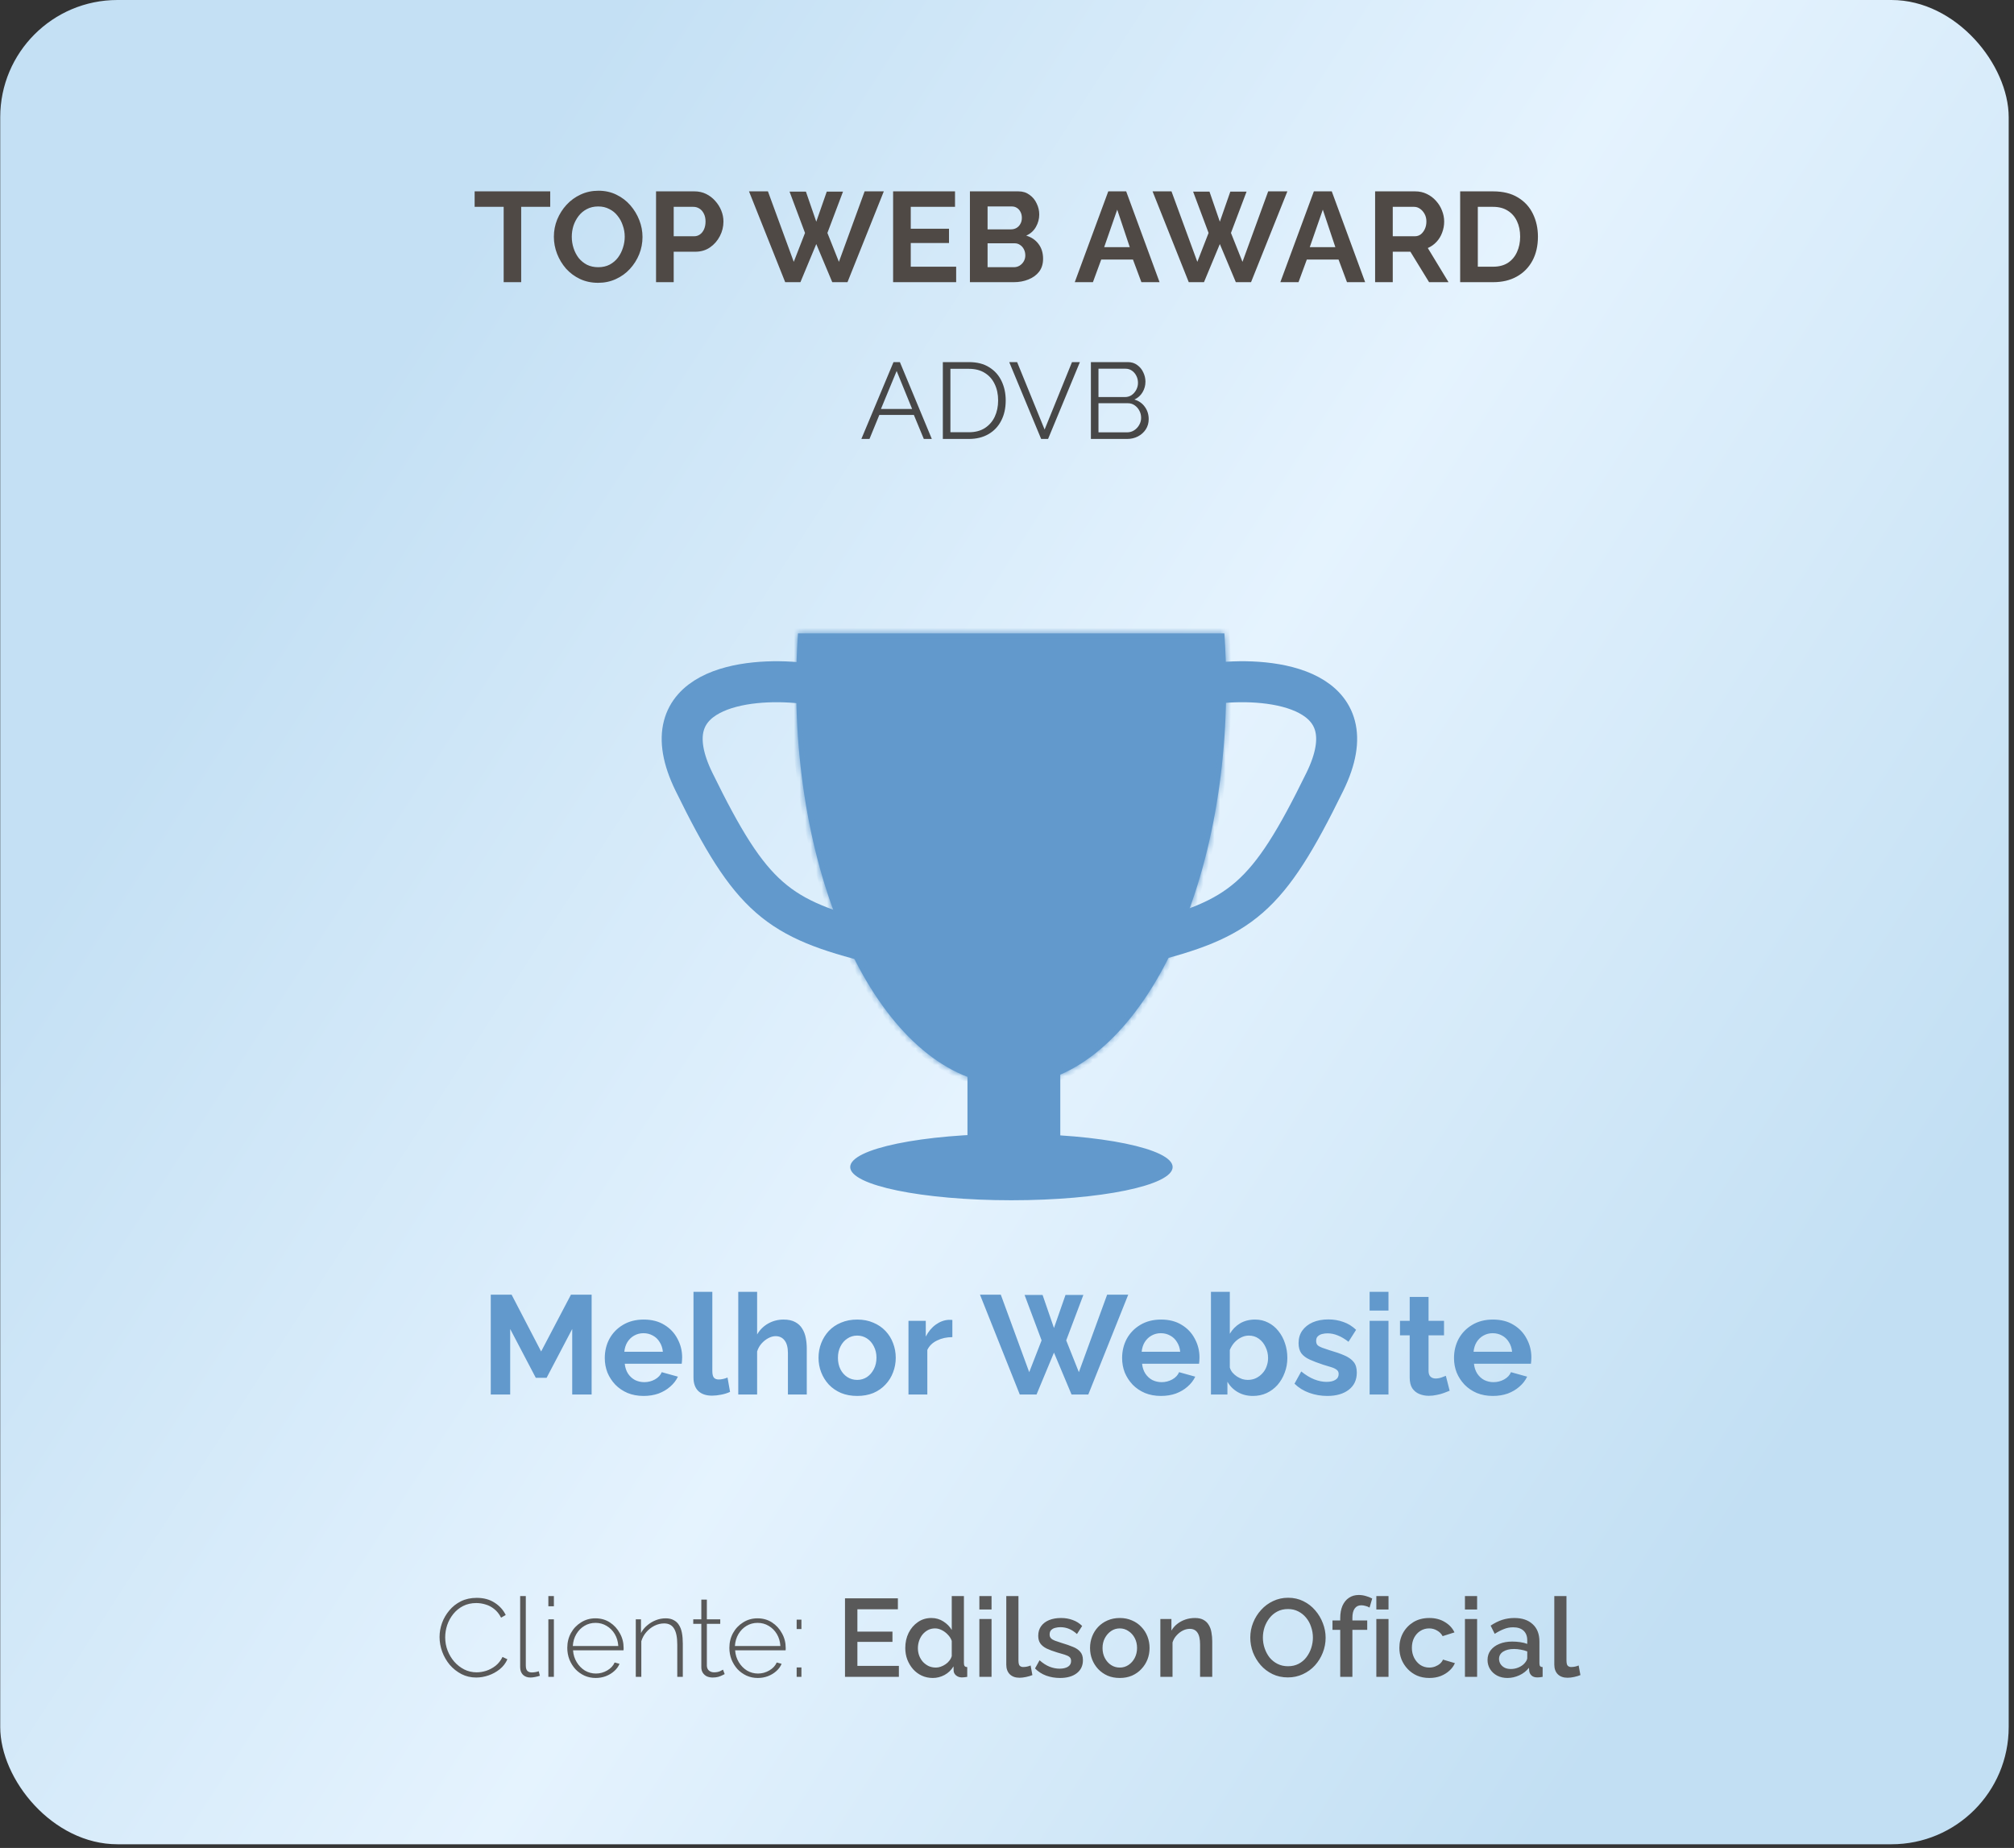 <svg width="364" height="334" viewBox="0 0 364 334" fill="none" xmlns="http://www.w3.org/2000/svg">
<rect x="0" y="0" width="364" height="334" fill="#333333" stroke="none"/>
<rect x="0.041" width="363" height="333.332" rx="21.186" fill="url(#paint0_linear_362_7911)"/>
<mask id="path-2-inside-1_362_7911" fill="white">
<path d="M221.286 114.483C221.502 117.566 221.615 120.71 221.615 123.902C221.615 163.788 204.217 196.122 182.755 196.122C161.293 196.121 143.896 163.787 143.896 123.902C143.896 120.71 144.009 117.566 144.225 114.483H221.286Z"/>
</mask>
<path d="M221.286 114.483C221.502 117.566 221.615 120.71 221.615 123.902C221.615 163.788 204.217 196.122 182.755 196.122C161.293 196.121 143.896 163.787 143.896 123.902C143.896 120.71 144.009 117.566 144.225 114.483H221.286Z" fill="#6299CC"/>
<path d="M221.286 114.483L222.21 114.418L222.15 113.557H221.286V114.483ZM221.615 123.902H222.541V123.902L221.615 123.902ZM182.755 196.122L182.755 197.048H182.755V196.122ZM143.896 123.902L142.97 123.902V123.902H143.896ZM144.225 114.483V113.557H143.361L143.301 114.418L144.225 114.483ZM221.286 114.483L220.362 114.548C220.577 117.609 220.689 120.732 220.689 123.902L221.615 123.902L222.541 123.902C222.541 120.688 222.427 117.523 222.21 114.418L221.286 114.483ZM221.615 123.902H220.689C220.689 143.722 216.364 161.621 209.418 174.53C202.451 187.478 192.982 195.196 182.755 195.196V196.122V197.048C193.99 197.048 203.951 188.599 211.049 175.408C218.167 162.179 222.541 143.967 222.541 123.902H221.615ZM182.755 196.122L182.755 195.196C172.528 195.196 163.059 187.478 156.093 174.53C149.146 161.62 144.822 143.722 144.822 123.902H143.896H142.97C142.97 143.967 147.344 162.179 154.462 175.408C161.559 188.598 171.52 197.048 182.755 197.048L182.755 196.122ZM143.896 123.902L144.822 123.902C144.822 120.732 144.934 117.609 145.148 114.548L144.225 114.483L143.301 114.418C143.083 117.523 142.97 120.688 142.97 123.902L143.896 123.902ZM144.225 114.483V115.409H221.286V114.483V113.557H144.225V114.483Z" fill="#6299CC" mask="url(#path-2-inside-1_362_7911)"/>
<path d="M220.017 123.458C229.941 122.363 247.721 124.398 239.446 141.298C229.103 162.423 224.373 166.09 206.556 170.507" stroke="#6299CC" stroke-width="7.408"/>
<path d="M144.856 123.458C134.932 122.363 117.152 124.398 125.427 141.298C135.77 162.423 140.5 166.09 158.317 170.507" stroke="#6299CC" stroke-width="7.408"/>
<rect x="175.317" y="184.581" width="15.851" height="20.684" fill="#6299CC" stroke="#6299CC" stroke-width="0.926"/>
<path d="M182.8 205.391C190.824 205.391 198.077 206.061 203.311 207.14C205.931 207.68 208.021 208.316 209.445 209.01C210.158 209.357 210.68 209.707 211.018 210.047C211.354 210.385 211.475 210.68 211.475 210.931C211.475 211.182 211.354 211.476 211.018 211.814C210.68 212.154 210.158 212.503 209.445 212.851C208.021 213.544 205.931 214.182 203.311 214.722C198.077 215.8 190.824 216.471 182.8 216.471C174.775 216.471 167.523 215.8 162.289 214.722C159.668 214.182 157.577 213.544 156.153 212.851C155.441 212.504 154.919 212.154 154.582 211.814C154.246 211.476 154.124 211.182 154.124 210.931C154.124 210.68 154.246 210.385 154.582 210.047C154.919 209.707 155.441 209.357 156.153 209.01C157.577 208.316 159.668 207.68 162.289 207.14C167.523 206.061 174.775 205.391 182.8 205.391Z" fill="#6299CC" stroke="#6299CC" stroke-width="0.926"/>
<path d="M99.444 37.385L94.197 37.385L94.197 51L91.03 51L91.03 37.385L85.783 37.385L85.783 34.588L99.444 34.588L99.444 37.385ZM108.102 51.116C106.9 51.116 105.806 50.884 104.82 50.422C103.849 49.96 103.009 49.336 102.3 48.55C101.606 47.748 101.067 46.855 100.682 45.868C100.297 44.867 100.104 43.842 100.104 42.794C100.104 41.7 100.304 40.659 100.705 39.673C101.121 38.672 101.684 37.785 102.392 37.015C103.117 36.229 103.964 35.612 104.935 35.166C105.921 34.703 107 34.472 108.171 34.472C109.358 34.472 110.437 34.711 111.408 35.189C112.394 35.666 113.234 36.306 113.927 37.107C114.621 37.909 115.16 38.803 115.545 39.789C115.931 40.775 116.123 41.792 116.123 42.84C116.123 43.919 115.923 44.959 115.522 45.961C115.122 46.947 114.559 47.833 113.835 48.619C113.126 49.39 112.278 49.998 111.292 50.445C110.321 50.892 109.258 51.116 108.102 51.116ZM103.34 42.794C103.34 43.503 103.448 44.188 103.664 44.851C103.88 45.514 104.188 46.107 104.588 46.631C105.005 47.14 105.505 47.548 106.091 47.856C106.692 48.149 107.37 48.295 108.125 48.295C108.896 48.295 109.582 48.141 110.183 47.833C110.784 47.51 111.284 47.086 111.685 46.562C112.086 46.022 112.386 45.429 112.587 44.782C112.802 44.119 112.91 43.456 112.91 42.794C112.91 42.085 112.795 41.407 112.563 40.76C112.348 40.097 112.032 39.511 111.616 39.003C111.215 38.479 110.714 38.07 110.113 37.778C109.528 37.469 108.865 37.315 108.125 37.315C107.339 37.315 106.646 37.477 106.045 37.801C105.459 38.109 104.966 38.525 104.565 39.049C104.165 39.573 103.856 40.159 103.641 40.806C103.44 41.453 103.34 42.116 103.34 42.794ZM118.57 51L118.57 34.588L125.528 34.588C126.283 34.588 126.977 34.742 127.609 35.05C128.241 35.358 128.788 35.774 129.25 36.298C129.728 36.822 130.098 37.408 130.36 38.055C130.622 38.702 130.753 39.365 130.753 40.043C130.753 40.968 130.537 41.846 130.105 42.678C129.674 43.51 129.08 44.188 128.325 44.712C127.57 45.236 126.676 45.498 125.644 45.498L121.76 45.498L121.76 51L118.57 51ZM121.76 42.701L125.459 42.701C125.844 42.701 126.191 42.593 126.499 42.378C126.807 42.162 127.054 41.854 127.239 41.453C127.424 41.037 127.516 40.567 127.516 40.043C127.516 39.473 127.408 38.987 127.193 38.587C126.992 38.186 126.723 37.886 126.384 37.685C126.06 37.485 125.706 37.385 125.32 37.385L121.76 37.385L121.76 42.701ZM142.698 34.634L145.657 34.634L147.53 40.066L149.425 34.634L152.361 34.634L149.541 42.1L151.621 47.325L156.268 34.588L159.735 34.588L153.17 51L150.419 51L147.53 44.111L144.663 51L141.912 51L135.371 34.588L138.792 34.588L143.461 47.325L145.495 42.1L142.698 34.634ZM172.812 48.203L172.812 51L161.416 51L161.416 34.588L172.604 34.588L172.604 37.385L164.606 37.385L164.606 41.337L171.518 41.337L171.518 43.926L164.606 43.926L164.606 48.203L172.812 48.203ZM188.522 46.77C188.522 47.694 188.283 48.473 187.805 49.105C187.327 49.721 186.68 50.191 185.863 50.515C185.062 50.838 184.184 51 183.228 51L175.299 51L175.299 34.588L184.083 34.588C184.854 34.588 185.517 34.796 186.071 35.212C186.642 35.612 187.073 36.136 187.366 36.784C187.674 37.416 187.828 38.078 187.828 38.772C187.828 39.558 187.628 40.305 187.227 41.014C186.827 41.723 186.241 42.247 185.47 42.586C186.41 42.863 187.15 43.364 187.69 44.088C188.244 44.813 188.522 45.706 188.522 46.77ZM185.309 46.169C185.309 45.753 185.224 45.383 185.054 45.059C184.885 44.72 184.654 44.458 184.361 44.273C184.083 44.073 183.76 43.973 183.39 43.973L178.489 43.973L178.489 48.295L183.228 48.295C183.613 48.295 183.96 48.203 184.268 48.018C184.592 47.818 184.846 47.556 185.031 47.232C185.216 46.908 185.309 46.554 185.309 46.169ZM178.489 37.315L178.489 41.453L182.743 41.453C183.097 41.453 183.421 41.368 183.714 41.199C184.006 41.029 184.238 40.79 184.407 40.482C184.592 40.174 184.685 39.804 184.685 39.373C184.685 38.957 184.6 38.594 184.43 38.286C184.276 37.978 184.06 37.739 183.783 37.57C183.521 37.4 183.22 37.315 182.881 37.315L178.489 37.315ZM200.303 34.588L203.54 34.588L209.573 51L206.29 51L204.765 46.908L199.032 46.908L197.529 51L194.247 51L200.303 34.588ZM204.187 44.666L201.921 37.893L199.564 44.666L204.187 44.666ZM215.636 34.634L218.595 34.634L220.467 40.066L222.363 34.634L225.298 34.634L222.478 42.1L224.559 47.325L229.205 34.588L232.672 34.588L226.107 51L223.357 51L220.467 44.111L217.601 51L214.85 51L208.308 34.588L211.729 34.588L216.399 47.325L218.433 42.1L215.636 34.634ZM237.461 34.588L240.697 34.588L246.73 51L243.448 51L241.922 46.908L236.189 46.908L234.687 51L231.404 51L237.461 34.588ZM241.344 44.666L239.079 37.893L236.721 44.666L241.344 44.666ZM248.53 51L248.53 34.588L255.789 34.588C256.544 34.588 257.237 34.742 257.869 35.05C258.516 35.358 259.071 35.774 259.533 36.298C260.011 36.822 260.373 37.408 260.62 38.055C260.882 38.702 261.013 39.365 261.013 40.043C261.013 40.736 260.89 41.407 260.643 42.054C260.412 42.686 260.073 43.241 259.626 43.718C259.179 44.196 258.655 44.566 258.054 44.828L261.799 51L258.285 51L254.91 45.498L251.72 45.498L251.72 51L248.53 51ZM251.72 42.701L255.719 42.701C256.12 42.701 256.474 42.586 256.783 42.355C257.091 42.108 257.337 41.784 257.522 41.384C257.707 40.983 257.8 40.536 257.8 40.043C257.8 39.519 257.692 39.064 257.476 38.679C257.26 38.279 256.983 37.963 256.644 37.731C256.32 37.5 255.966 37.385 255.581 37.385L251.72 37.385L251.72 42.701ZM263.903 51L263.903 34.588L269.867 34.588C271.655 34.588 273.15 34.958 274.352 35.697C275.554 36.422 276.455 37.408 277.056 38.656C277.657 39.889 277.958 41.261 277.958 42.771C277.958 44.435 277.626 45.884 276.964 47.117C276.301 48.349 275.361 49.305 274.144 49.983C272.942 50.661 271.516 51 269.867 51L263.903 51ZM274.745 42.771C274.745 41.707 274.552 40.775 274.167 39.974C273.781 39.157 273.227 38.525 272.502 38.078C271.778 37.616 270.9 37.385 269.867 37.385L267.093 37.385L267.093 48.203L269.867 48.203C270.915 48.203 271.801 47.972 272.526 47.51C273.25 47.032 273.797 46.385 274.167 45.568C274.552 44.736 274.745 43.803 274.745 42.771Z" fill="#4F4945"/>
<path d="M161.488 65.447L162.642 65.447L168.412 79.335L166.965 79.335L165.166 74.992L158.926 74.992L157.146 79.335L155.679 79.335L161.488 65.447ZM164.853 73.916L162.056 67.051L159.219 73.916L164.853 73.916ZM170.403 79.335L170.403 65.447L175.117 65.447C176.591 65.447 177.816 65.76 178.794 66.386C179.785 66.999 180.529 67.833 181.024 68.89C181.52 69.933 181.767 71.093 181.767 72.371C181.767 73.779 181.494 75.005 180.946 76.048C180.411 77.092 179.642 77.9 178.638 78.474C177.647 79.048 176.473 79.335 175.117 79.335L170.403 79.335ZM180.398 72.371C180.398 71.263 180.19 70.278 179.772 69.418C179.368 68.557 178.775 67.885 177.992 67.403C177.21 66.907 176.252 66.66 175.117 66.66L171.772 66.66L171.772 78.122L175.117 78.122C176.265 78.122 177.23 77.868 178.012 77.359C178.794 76.85 179.388 76.166 179.792 75.305C180.196 74.431 180.398 73.454 180.398 72.371ZM183.83 65.447L188.798 77.633L193.747 65.447L195.175 65.447L189.424 79.335L188.172 79.335L182.402 65.447L183.83 65.447ZM207.609 75.755C207.609 76.446 207.433 77.066 207.081 77.613C206.729 78.148 206.253 78.572 205.653 78.885C205.066 79.184 204.421 79.335 203.717 79.335L197.164 79.335L197.164 65.447L203.854 65.447C204.506 65.447 205.066 65.623 205.536 65.975C206.018 66.314 206.383 66.758 206.631 67.305C206.892 67.84 207.022 68.401 207.022 68.987C207.022 69.678 206.846 70.317 206.494 70.904C206.142 71.491 205.653 71.928 205.027 72.215C205.823 72.45 206.448 72.886 206.905 73.525C207.374 74.164 207.609 74.907 207.609 75.755ZM206.24 75.52C206.24 75.051 206.136 74.621 205.927 74.229C205.718 73.825 205.431 73.499 205.066 73.251C204.714 73.004 204.31 72.88 203.854 72.88L198.533 72.88L198.533 78.141L203.717 78.141C204.186 78.141 204.61 78.017 204.988 77.77C205.366 77.522 205.666 77.203 205.888 76.811C206.122 76.407 206.24 75.977 206.24 75.52ZM198.533 66.64L198.533 71.765L203.306 71.765C203.762 71.765 204.167 71.647 204.519 71.413C204.871 71.165 205.151 70.846 205.36 70.454C205.568 70.063 205.673 69.646 205.673 69.203C205.673 68.733 205.575 68.309 205.379 67.931C205.184 67.54 204.916 67.227 204.577 66.992C204.238 66.758 203.854 66.64 203.423 66.64L198.533 66.64Z" fill="#474747"/>
<path d="M103.419 252.047L103.419 240.199L98.792 249.021L96.835 249.021L92.208 240.199L92.208 252.047L88.699 252.047L88.699 233.996L92.462 233.996L97.801 244.267L103.191 233.996L106.928 233.996L106.928 252.047L103.419 252.047ZM116.321 252.301C115.253 252.301 114.287 252.123 113.422 251.767C112.558 251.394 111.821 250.894 111.21 250.267C110.6 249.623 110.126 248.894 109.787 248.081C109.465 247.25 109.304 246.377 109.304 245.462C109.304 244.191 109.583 243.03 110.143 241.979C110.719 240.928 111.532 240.089 112.583 239.462C113.651 238.818 114.905 238.496 116.346 238.496C117.804 238.496 119.049 238.818 120.083 239.462C121.117 240.089 121.905 240.928 122.448 241.979C123.007 243.013 123.287 244.132 123.287 245.335C123.287 245.538 123.278 245.75 123.261 245.971C123.244 246.174 123.227 246.344 123.21 246.479L112.914 246.479C112.982 247.157 113.176 247.75 113.498 248.259C113.837 248.767 114.261 249.157 114.77 249.428C115.295 249.682 115.854 249.81 116.448 249.81C117.126 249.81 117.761 249.649 118.354 249.327C118.965 248.988 119.38 248.547 119.6 248.005L122.524 248.818C122.202 249.496 121.736 250.098 121.126 250.623C120.532 251.149 119.829 251.564 119.015 251.869C118.202 252.157 117.304 252.301 116.321 252.301ZM112.837 244.318L119.804 244.318C119.736 243.64 119.541 243.055 119.219 242.564C118.914 242.055 118.507 241.666 117.998 241.394C117.49 241.106 116.922 240.962 116.295 240.962C115.685 240.962 115.126 241.106 114.617 241.394C114.126 241.666 113.719 242.055 113.397 242.564C113.092 243.055 112.905 243.64 112.837 244.318ZM125.337 233.488L128.743 233.488L128.743 247.776C128.743 248.386 128.845 248.801 129.048 249.021C129.252 249.225 129.531 249.327 129.887 249.327C130.159 249.327 130.438 249.293 130.726 249.225C131.015 249.157 131.269 249.072 131.489 248.971L131.947 251.564C131.489 251.784 130.955 251.954 130.345 252.072C129.735 252.191 129.184 252.25 128.692 252.25C127.625 252.25 126.794 251.971 126.201 251.411C125.625 250.835 125.337 250.021 125.337 248.971L125.337 233.488ZM145.812 252.047L142.406 252.047L142.406 244.572C142.406 243.538 142.202 242.767 141.795 242.259C141.406 241.75 140.863 241.496 140.168 241.496C139.762 241.496 139.329 241.615 138.872 241.852C138.414 242.089 137.999 242.42 137.626 242.844C137.27 243.25 137.007 243.725 136.838 244.267L136.838 252.047L133.431 252.047L133.431 233.488L136.838 233.488L136.838 241.191C137.329 240.344 137.999 239.683 138.846 239.208C139.694 238.733 140.617 238.496 141.617 238.496C142.482 238.496 143.185 238.649 143.728 238.954C144.27 239.242 144.694 239.64 144.999 240.149C145.304 240.64 145.516 241.199 145.634 241.827C145.753 242.437 145.812 243.072 145.812 243.733L145.812 252.047ZM154.927 252.301C153.842 252.301 152.868 252.123 152.003 251.767C151.139 251.394 150.402 250.886 149.792 250.242C149.198 249.598 148.741 248.86 148.419 248.03C148.097 247.199 147.936 246.327 147.936 245.411C147.936 244.479 148.097 243.598 148.419 242.767C148.741 241.937 149.198 241.199 149.792 240.555C150.402 239.911 151.139 239.411 152.003 239.055C152.868 238.683 153.842 238.496 154.927 238.496C156.012 238.496 156.978 238.683 157.825 239.055C158.69 239.411 159.427 239.911 160.037 240.555C160.647 241.199 161.105 241.937 161.41 242.767C161.732 243.598 161.893 244.479 161.893 245.411C161.893 246.327 161.732 247.199 161.41 248.03C161.105 248.86 160.647 249.598 160.037 250.242C159.444 250.886 158.715 251.394 157.851 251.767C156.986 252.123 156.012 252.301 154.927 252.301ZM151.444 245.411C151.444 246.191 151.597 246.886 151.902 247.496C152.207 248.089 152.622 248.555 153.147 248.894C153.673 249.233 154.266 249.403 154.927 249.403C155.571 249.403 156.156 249.233 156.681 248.894C157.207 248.538 157.622 248.064 157.927 247.471C158.249 246.86 158.41 246.166 158.41 245.386C158.41 244.623 158.249 243.937 157.927 243.327C157.622 242.716 157.207 242.242 156.681 241.903C156.156 241.564 155.571 241.394 154.927 241.394C154.266 241.394 153.673 241.572 153.147 241.928C152.622 242.267 152.207 242.742 151.902 243.352C151.597 243.945 151.444 244.632 151.444 245.411ZM172.125 241.674C171.091 241.674 170.167 241.877 169.354 242.284C168.54 242.674 167.955 243.242 167.599 243.988L167.599 252.047L164.193 252.047L164.193 238.725L167.32 238.725L167.32 241.572C167.794 240.657 168.396 239.937 169.125 239.411C169.854 238.886 170.625 238.598 171.438 238.547C171.625 238.547 171.769 238.547 171.871 238.547C171.972 238.547 172.057 238.555 172.125 238.572L172.125 241.674ZM185.176 234.047L188.43 234.047L190.489 240.021L192.574 234.047L195.803 234.047L192.701 242.259L194.989 248.005L200.099 233.996L203.913 233.996L196.693 252.047L193.667 252.047L190.489 244.471L187.337 252.047L184.311 252.047L177.116 233.996L180.879 233.996L186.015 248.005L188.252 242.259L185.176 234.047ZM209.822 252.301C208.754 252.301 207.788 252.123 206.924 251.767C206.059 251.394 205.322 250.894 204.712 250.267C204.102 249.623 203.627 248.894 203.288 248.081C202.966 247.25 202.805 246.377 202.805 245.462C202.805 244.191 203.085 243.03 203.644 241.979C204.22 240.928 205.034 240.089 206.085 239.462C207.152 238.818 208.407 238.496 209.847 238.496C211.305 238.496 212.551 238.818 213.585 239.462C214.618 240.089 215.407 240.928 215.949 241.979C216.508 243.013 216.788 244.132 216.788 245.335C216.788 245.538 216.779 245.75 216.763 245.971C216.746 246.174 216.729 246.344 216.712 246.479L206.415 246.479C206.483 247.157 206.678 247.75 207 248.259C207.339 248.767 207.763 249.157 208.271 249.428C208.796 249.682 209.356 249.81 209.949 249.81C210.627 249.81 211.263 249.649 211.856 249.327C212.466 248.988 212.881 248.547 213.102 248.005L216.025 248.818C215.703 249.496 215.237 250.098 214.627 250.623C214.034 251.149 213.33 251.564 212.517 251.869C211.703 252.157 210.805 252.301 209.822 252.301ZM206.339 244.318L213.305 244.318C213.237 243.64 213.042 243.055 212.72 242.564C212.415 242.055 212.008 241.666 211.5 241.394C210.991 241.106 210.424 240.962 209.796 240.962C209.186 240.962 208.627 241.106 208.119 241.394C207.627 241.666 207.22 242.055 206.898 242.564C206.593 243.055 206.407 243.64 206.339 244.318ZM226.44 252.301C225.423 252.301 224.516 252.072 223.719 251.615C222.923 251.157 222.296 250.53 221.838 249.733L221.838 252.047L218.863 252.047L218.863 233.488L222.27 233.488L222.27 241.064C222.745 240.267 223.363 239.64 224.126 239.183C224.906 238.725 225.813 238.496 226.846 238.496C227.711 238.496 228.499 238.683 229.211 239.055C229.923 239.411 230.533 239.911 231.041 240.555C231.567 241.199 231.965 241.937 232.236 242.767C232.524 243.598 232.668 244.488 232.668 245.437C232.668 246.386 232.507 247.276 232.185 248.106C231.88 248.937 231.448 249.674 230.889 250.318C230.329 250.945 229.668 251.437 228.906 251.793C228.16 252.132 227.338 252.301 226.44 252.301ZM225.499 249.403C226.041 249.403 226.533 249.301 226.974 249.098C227.431 248.877 227.821 248.589 228.143 248.233C228.482 247.877 228.736 247.462 228.906 246.988C229.092 246.496 229.185 245.988 229.185 245.462C229.185 244.733 229.033 244.064 228.728 243.454C228.44 242.827 228.033 242.327 227.507 241.954C226.999 241.581 226.397 241.394 225.702 241.394C225.211 241.394 224.736 241.513 224.279 241.75C223.838 241.971 223.44 242.276 223.084 242.666C222.745 243.055 222.474 243.496 222.27 243.988L222.27 247.166C222.372 247.505 222.533 247.81 222.753 248.081C222.99 248.352 223.262 248.589 223.567 248.793C223.872 248.979 224.185 249.132 224.507 249.25C224.846 249.352 225.177 249.403 225.499 249.403ZM239.883 252.301C238.748 252.301 237.663 252.115 236.629 251.742C235.595 251.369 234.705 250.818 233.96 250.089L235.18 247.877C235.977 248.521 236.756 248.996 237.519 249.301C238.299 249.606 239.044 249.759 239.756 249.759C240.417 249.759 240.943 249.64 241.333 249.403C241.739 249.166 241.943 248.81 241.943 248.335C241.943 248.013 241.833 247.767 241.612 247.598C241.392 247.411 241.07 247.25 240.646 247.115C240.239 246.979 239.739 246.827 239.146 246.657C238.163 246.335 237.341 246.021 236.68 245.716C236.019 245.411 235.519 245.03 235.18 244.572C234.858 244.098 234.697 243.496 234.697 242.767C234.697 241.886 234.917 241.132 235.358 240.505C235.816 239.86 236.443 239.36 237.239 239.005C238.053 238.649 239.002 238.471 240.087 238.471C241.036 238.471 241.934 238.623 242.782 238.928C243.629 239.216 244.4 239.691 245.095 240.352L243.722 242.513C243.044 241.988 242.4 241.606 241.79 241.369C241.18 241.115 240.561 240.988 239.934 240.988C239.578 240.988 239.239 241.03 238.917 241.115C238.612 241.199 238.358 241.344 238.155 241.547C237.968 241.733 237.875 242.005 237.875 242.36C237.875 242.683 237.96 242.937 238.129 243.123C238.316 243.293 238.587 243.445 238.943 243.581C239.316 243.716 239.765 243.869 240.29 244.038C241.358 244.344 242.256 244.657 242.985 244.979C243.731 245.301 244.29 245.699 244.663 246.174C245.036 246.632 245.222 247.267 245.222 248.081C245.222 249.403 244.739 250.437 243.773 251.182C242.807 251.928 241.51 252.301 239.883 252.301ZM247.539 252.047L247.539 238.725L250.946 238.725L250.946 252.047L247.539 252.047ZM247.539 236.869L247.539 233.488L250.946 233.488L250.946 236.869L247.539 236.869ZM262.003 251.36C261.714 251.479 261.367 251.615 260.96 251.767C260.553 251.92 260.113 252.038 259.638 252.123C259.18 252.225 258.714 252.276 258.24 252.276C257.613 252.276 257.036 252.166 256.511 251.945C255.986 251.725 255.562 251.377 255.24 250.903C254.935 250.411 254.782 249.776 254.782 248.996L254.782 241.344L253.028 241.344L253.028 238.725L254.782 238.725L254.782 234.403L258.189 234.403L258.189 238.725L260.986 238.725L260.986 241.344L258.189 241.344L258.189 247.852C258.206 248.31 258.333 248.64 258.57 248.844C258.808 249.047 259.104 249.149 259.46 249.149C259.816 249.149 260.164 249.089 260.503 248.971C260.842 248.852 261.113 248.75 261.316 248.666L262.003 251.36ZM269.806 252.301C268.738 252.301 267.772 252.123 266.907 251.767C266.043 251.394 265.306 250.894 264.696 250.267C264.085 249.623 263.611 248.894 263.272 248.081C262.95 247.25 262.789 246.377 262.789 245.462C262.789 244.191 263.069 243.03 263.628 241.979C264.204 240.928 265.018 240.089 266.069 239.462C267.136 238.818 268.391 238.496 269.831 238.496C271.289 238.496 272.535 238.818 273.568 239.462C274.602 240.089 275.391 240.928 275.933 241.979C276.492 243.013 276.772 244.132 276.772 245.335C276.772 245.538 276.763 245.75 276.746 245.971C276.729 246.174 276.713 246.344 276.696 246.479L266.399 246.479C266.467 247.157 266.662 247.75 266.984 248.259C267.323 248.767 267.746 249.157 268.255 249.428C268.78 249.682 269.34 249.81 269.933 249.81C270.611 249.81 271.246 249.649 271.84 249.327C272.45 248.988 272.865 248.547 273.085 248.005L276.009 248.818C275.687 249.496 275.221 250.098 274.611 250.623C274.018 251.149 273.314 251.564 272.501 251.869C271.687 252.157 270.789 252.301 269.806 252.301ZM266.323 244.318L273.289 244.318C273.221 243.64 273.026 243.055 272.704 242.564C272.399 242.055 271.992 241.666 271.484 241.394C270.975 241.106 270.407 240.962 269.78 240.962C269.17 240.962 268.611 241.106 268.102 241.394C267.611 241.666 267.204 242.055 266.882 242.564C266.577 243.055 266.391 243.64 266.323 244.318Z" fill="#6299CC"/>
<path d="M79.443 295.875C79.443 295.021 79.589 294.181 79.883 293.355C80.189 292.515 80.629 291.755 81.203 291.075C81.776 290.381 82.476 289.828 83.303 289.415C84.143 289.001 85.096 288.795 86.163 288.795C87.429 288.795 88.509 289.088 89.403 289.675C90.296 290.248 90.963 290.988 91.403 291.895L90.563 292.375C90.229 291.721 89.816 291.201 89.323 290.815C88.843 290.428 88.323 290.155 87.763 289.995C87.203 289.821 86.643 289.735 86.083 289.735C85.189 289.735 84.389 289.915 83.683 290.275C82.989 290.635 82.403 291.115 81.923 291.715C81.443 292.315 81.076 292.981 80.823 293.715C80.583 294.448 80.463 295.188 80.463 295.935C80.463 296.775 80.609 297.575 80.903 298.335C81.196 299.081 81.596 299.748 82.103 300.335C82.623 300.921 83.223 301.388 83.903 301.735C84.596 302.081 85.343 302.255 86.143 302.255C86.716 302.255 87.296 302.161 87.883 301.975C88.483 301.775 89.043 301.475 89.563 301.075C90.083 300.661 90.503 300.128 90.823 299.475L91.703 299.895C91.396 300.601 90.936 301.201 90.323 301.695C89.709 302.188 89.029 302.561 88.283 302.815C87.536 303.068 86.796 303.195 86.063 303.195C85.103 303.195 84.216 302.988 83.403 302.575C82.589 302.148 81.883 301.588 81.283 300.895C80.696 300.188 80.243 299.401 79.923 298.535C79.603 297.655 79.443 296.768 79.443 295.875ZM94.011 288.475L95.031 288.475L95.031 301.015C95.031 301.495 95.131 301.828 95.331 302.015C95.531 302.188 95.791 302.275 96.111 302.275C96.325 302.275 96.544 302.255 96.771 302.215C96.998 302.175 97.198 302.121 97.371 302.055L97.571 302.875C97.344 302.955 97.064 303.028 96.731 303.095C96.398 303.161 96.111 303.195 95.871 303.195C95.311 303.195 94.858 303.028 94.511 302.695C94.178 302.348 94.011 301.888 94.011 301.315L94.011 288.475ZM99.107 303.075L99.107 292.675L100.107 292.675L100.107 303.075L99.107 303.075ZM99.107 290.315L99.107 288.475L100.107 288.475L100.107 290.315L99.107 290.315ZM107.668 303.275C106.934 303.275 106.254 303.135 105.628 302.855C105.001 302.561 104.454 302.168 103.988 301.675C103.534 301.168 103.174 300.588 102.908 299.935C102.654 299.268 102.528 298.568 102.528 297.835C102.528 296.848 102.748 295.955 103.188 295.155C103.628 294.355 104.234 293.715 105.008 293.235C105.781 292.741 106.648 292.495 107.608 292.495C108.594 292.495 109.468 292.741 110.228 293.235C110.988 293.728 111.588 294.381 112.028 295.195C112.481 295.995 112.708 296.875 112.708 297.835C112.708 297.915 112.708 297.995 112.708 298.075C112.708 298.155 112.701 298.221 112.688 298.275L103.568 298.275C103.621 299.061 103.841 299.775 104.228 300.415C104.614 301.055 105.108 301.561 105.708 301.935C106.321 302.295 106.988 302.475 107.708 302.475C108.428 302.475 109.108 302.288 109.748 301.915C110.388 301.541 110.834 301.061 111.088 300.475L111.968 300.715C111.768 301.208 111.448 301.648 111.008 302.035C110.581 302.421 110.074 302.728 109.488 302.955C108.914 303.168 108.308 303.275 107.668 303.275ZM103.528 297.495L111.748 297.495C111.694 296.681 111.481 295.961 111.108 295.335C110.734 294.708 110.241 294.215 109.628 293.855C109.028 293.495 108.361 293.315 107.628 293.315C106.894 293.315 106.228 293.495 105.628 293.855C105.028 294.215 104.541 294.708 104.168 295.335C103.794 295.961 103.581 296.681 103.528 297.495ZM123.408 303.075L122.408 303.075L122.408 297.275C122.408 295.941 122.214 294.968 121.828 294.355C121.454 293.728 120.854 293.415 120.028 293.415C119.441 293.415 118.861 293.555 118.288 293.835C117.728 294.115 117.234 294.501 116.808 294.995C116.394 295.475 116.094 296.021 115.908 296.635L115.908 303.075L114.908 303.075L114.908 292.675L115.848 292.675L115.848 295.155C116.128 294.621 116.501 294.161 116.968 293.775C117.434 293.375 117.954 293.061 118.528 292.835C119.101 292.608 119.694 292.495 120.308 292.495C120.881 292.495 121.361 292.601 121.748 292.815C122.148 293.015 122.468 293.308 122.708 293.695C122.961 294.081 123.141 294.561 123.248 295.135C123.354 295.708 123.408 296.361 123.408 297.095L123.408 303.075ZM130.974 302.575C130.907 302.601 130.774 302.668 130.574 302.775C130.374 302.881 130.12 302.981 129.814 303.075C129.507 303.155 129.167 303.195 128.794 303.195C128.434 303.195 128.094 303.128 127.774 302.995C127.467 302.848 127.22 302.635 127.034 302.355C126.847 302.075 126.754 301.735 126.754 301.335L126.754 293.495L125.294 293.495L125.294 292.675L126.754 292.675L126.754 289.115L127.754 289.115L127.754 292.675L130.174 292.675L130.174 293.495L127.754 293.495L127.754 301.095C127.78 301.481 127.92 301.775 128.174 301.975C128.427 302.161 128.72 302.255 129.054 302.255C129.467 302.255 129.827 302.188 130.134 302.055C130.44 301.908 130.62 301.815 130.674 301.775L130.974 302.575ZM136.964 303.275C136.231 303.275 135.551 303.135 134.924 302.855C134.298 302.561 133.751 302.168 133.284 301.675C132.831 301.168 132.471 300.588 132.204 299.935C131.951 299.268 131.824 298.568 131.824 297.835C131.824 296.848 132.044 295.955 132.484 295.155C132.924 294.355 133.531 293.715 134.304 293.235C135.078 292.741 135.944 292.495 136.904 292.495C137.891 292.495 138.764 292.741 139.524 293.235C140.284 293.728 140.884 294.381 141.324 295.195C141.778 295.995 142.004 296.875 142.004 297.835C142.004 297.915 142.004 297.995 142.004 298.075C142.004 298.155 141.998 298.221 141.984 298.275L132.864 298.275C132.918 299.061 133.138 299.775 133.524 300.415C133.911 301.055 134.404 301.561 135.004 301.935C135.618 302.295 136.284 302.475 137.004 302.475C137.724 302.475 138.404 302.288 139.044 301.915C139.684 301.541 140.131 301.061 140.384 300.475L141.264 300.715C141.064 301.208 140.744 301.648 140.304 302.035C139.878 302.421 139.371 302.728 138.784 302.955C138.211 303.168 137.604 303.275 136.964 303.275ZM132.824 297.495L141.044 297.495C140.991 296.681 140.778 295.961 140.404 295.335C140.031 294.708 139.538 294.215 138.924 293.855C138.324 293.495 137.658 293.315 136.924 293.315C136.191 293.315 135.524 293.495 134.924 293.855C134.324 294.215 133.838 294.708 133.464 295.335C133.091 295.961 132.878 296.681 132.824 297.495ZM143.985 294.435L143.985 292.735L144.845 292.735L144.845 294.435L143.985 294.435ZM143.985 303.075L143.985 301.375L144.845 301.375L144.845 303.075L143.985 303.075ZM162.459 301.095L162.459 303.075L152.721 303.075L152.721 288.877L162.279 288.877L162.279 290.857L154.961 290.857L154.961 294.896L161.3 294.896L161.3 296.756L154.961 296.756L154.961 301.095L162.459 301.095ZM163.615 297.856C163.615 296.856 163.815 295.949 164.215 295.136C164.628 294.309 165.188 293.656 165.895 293.176C166.601 292.683 167.414 292.436 168.334 292.436C169.134 292.436 169.854 292.643 170.494 293.056C171.147 293.47 171.654 293.983 172.014 294.596L172.014 288.477L174.213 288.477L174.213 300.595C174.213 300.848 174.26 301.028 174.353 301.135C174.447 301.242 174.6 301.302 174.813 301.315L174.813 303.075C174.4 303.141 174.08 303.175 173.853 303.175C173.44 303.175 173.087 303.055 172.794 302.815C172.514 302.575 172.367 302.288 172.354 301.955L172.334 301.175C171.934 301.842 171.394 302.361 170.714 302.735C170.034 303.095 169.327 303.275 168.594 303.275C167.874 303.275 167.208 303.135 166.595 302.855C165.995 302.575 165.468 302.182 165.015 301.675C164.575 301.168 164.228 300.588 163.975 299.935C163.735 299.282 163.615 298.589 163.615 297.856ZM172.014 299.315L172.014 296.576C171.867 296.149 171.627 295.769 171.294 295.436C170.974 295.089 170.607 294.816 170.194 294.616C169.794 294.416 169.394 294.316 168.994 294.316C168.528 294.316 168.101 294.416 167.714 294.616C167.341 294.816 167.015 295.083 166.735 295.416C166.468 295.749 166.261 296.129 166.115 296.556C165.968 296.982 165.895 297.429 165.895 297.896C165.895 298.375 165.975 298.829 166.135 299.255C166.295 299.669 166.521 300.042 166.815 300.375C167.121 300.695 167.468 300.948 167.854 301.135C168.254 301.308 168.688 301.395 169.154 301.395C169.447 301.395 169.741 301.342 170.034 301.235C170.341 301.128 170.627 300.982 170.894 300.795C171.174 300.608 171.407 300.388 171.594 300.135C171.794 299.882 171.934 299.609 172.014 299.315ZM177.007 303.075L177.007 292.616L179.207 292.616L179.207 303.075L177.007 303.075ZM177.007 290.897L177.007 288.477L179.207 288.477L179.207 290.897L177.007 290.897ZM181.87 288.477L184.07 288.477L184.07 300.055C184.07 300.588 184.15 300.928 184.31 301.075C184.47 301.222 184.67 301.295 184.91 301.295C185.176 301.295 185.423 301.268 185.65 301.215C185.89 301.162 186.096 301.095 186.27 301.015L186.589 302.755C186.27 302.888 185.89 303.001 185.45 303.095C185.01 303.188 184.616 303.235 184.27 303.235C183.523 303.235 182.937 303.028 182.51 302.615C182.084 302.188 181.87 301.602 181.87 300.855L181.87 288.477ZM191.584 303.275C190.704 303.275 189.871 303.135 189.085 302.855C188.298 302.561 187.625 302.128 187.065 301.555L187.885 300.075C188.485 300.608 189.085 300.995 189.685 301.235C190.298 301.475 190.904 301.595 191.504 301.595C192.118 301.595 192.617 301.482 193.004 301.255C193.391 301.015 193.584 300.668 193.584 300.215C193.584 299.882 193.484 299.635 193.284 299.475C193.084 299.315 192.791 299.175 192.404 299.055C192.031 298.935 191.578 298.802 191.044 298.655C190.298 298.429 189.671 298.196 189.165 297.956C188.658 297.702 188.278 297.396 188.025 297.036C187.772 296.676 187.645 296.216 187.645 295.656C187.645 294.976 187.818 294.396 188.165 293.916C188.511 293.436 188.991 293.07 189.605 292.816C190.231 292.563 190.951 292.436 191.764 292.436C192.524 292.436 193.224 292.556 193.864 292.796C194.517 293.023 195.09 293.383 195.584 293.876L194.644 295.336C194.177 294.909 193.697 294.596 193.204 294.396C192.724 294.196 192.204 294.096 191.644 294.096C191.324 294.096 191.018 294.136 190.724 294.216C190.431 294.283 190.184 294.416 189.985 294.616C189.798 294.803 189.705 295.069 189.705 295.416C189.705 295.696 189.785 295.923 189.945 296.096C190.105 296.269 190.344 296.416 190.664 296.536C190.984 296.656 191.378 296.789 191.844 296.936C192.657 297.176 193.351 297.416 193.924 297.656C194.497 297.882 194.937 298.182 195.244 298.555C195.564 298.915 195.724 299.415 195.724 300.055C195.724 301.068 195.344 301.862 194.584 302.435C193.837 302.995 192.837 303.275 191.584 303.275ZM202.387 303.275C201.56 303.275 200.82 303.135 200.167 302.855C199.514 302.561 198.947 302.162 198.467 301.655C198.001 301.148 197.641 300.575 197.388 299.935C197.134 299.282 197.008 298.589 197.008 297.856C197.008 297.122 197.134 296.429 197.388 295.776C197.641 295.123 198.001 294.549 198.467 294.056C198.947 293.55 199.514 293.156 200.167 292.876C200.834 292.583 201.574 292.436 202.387 292.436C203.2 292.436 203.933 292.583 204.586 292.876C205.253 293.156 205.819 293.55 206.286 294.056C206.766 294.549 207.133 295.123 207.386 295.776C207.639 296.429 207.766 297.122 207.766 297.856C207.766 298.589 207.639 299.282 207.386 299.935C207.133 300.575 206.766 301.148 206.286 301.655C205.819 302.162 205.253 302.561 204.586 302.855C203.933 303.135 203.2 303.275 202.387 303.275ZM199.267 297.876C199.267 298.542 199.407 299.142 199.687 299.675C199.967 300.209 200.34 300.628 200.807 300.935C201.274 301.242 201.8 301.395 202.387 301.395C202.96 301.395 203.48 301.242 203.946 300.935C204.426 300.615 204.806 300.189 205.086 299.655C205.366 299.109 205.506 298.509 205.506 297.856C205.506 297.189 205.366 296.589 205.086 296.056C204.806 295.523 204.426 295.103 203.946 294.796C203.48 294.476 202.96 294.316 202.387 294.316C201.8 294.316 201.274 294.476 200.807 294.796C200.34 295.116 199.967 295.543 199.687 296.076C199.407 296.596 199.267 297.196 199.267 297.876ZM219.095 303.075L216.896 303.075L216.896 297.216C216.896 296.242 216.736 295.529 216.416 295.076C216.109 294.623 215.649 294.396 215.036 294.396C214.609 294.396 214.183 294.503 213.756 294.716C213.343 294.929 212.97 295.223 212.636 295.596C212.303 295.956 212.063 296.376 211.916 296.856L211.916 303.075L209.717 303.075L209.717 292.616L211.716 292.616L211.716 294.716C211.983 294.249 212.33 293.85 212.756 293.516C213.196 293.17 213.689 292.903 214.236 292.716C214.783 292.53 215.363 292.436 215.976 292.436C216.602 292.436 217.116 292.55 217.515 292.776C217.929 293.003 218.249 293.316 218.475 293.716C218.715 294.103 218.875 294.556 218.955 295.076C219.049 295.583 219.095 296.123 219.095 296.696L219.095 303.075ZM232.768 303.175C231.742 303.175 230.815 302.975 229.988 302.575C229.162 302.175 228.449 301.635 227.849 300.955C227.249 300.262 226.782 299.489 226.449 298.635C226.129 297.769 225.969 296.882 225.969 295.976C225.969 295.029 226.142 294.13 226.489 293.276C226.836 292.41 227.316 291.643 227.929 290.977C228.542 290.297 229.262 289.764 230.088 289.377C230.928 288.977 231.835 288.777 232.808 288.777C233.821 288.777 234.741 288.984 235.568 289.397C236.407 289.81 237.121 290.363 237.707 291.057C238.307 291.75 238.767 292.523 239.087 293.376C239.42 294.229 239.587 295.103 239.587 295.996C239.587 296.942 239.414 297.849 239.067 298.715C238.734 299.569 238.26 300.335 237.647 301.015C237.034 301.682 236.307 302.208 235.468 302.595C234.641 302.981 233.741 303.175 232.768 303.175ZM228.249 295.976C228.249 296.642 228.355 297.289 228.569 297.916C228.782 298.542 229.082 299.102 229.469 299.595C229.868 300.075 230.348 300.455 230.908 300.735C231.468 301.015 232.095 301.155 232.788 301.155C233.508 301.155 234.148 301.008 234.708 300.715C235.268 300.422 235.734 300.029 236.107 299.535C236.494 299.029 236.787 298.469 236.987 297.856C237.187 297.229 237.287 296.602 237.287 295.976C237.287 295.309 237.181 294.669 236.967 294.056C236.767 293.43 236.467 292.876 236.067 292.396C235.668 291.903 235.188 291.517 234.628 291.237C234.081 290.957 233.468 290.817 232.788 290.817C232.068 290.817 231.428 290.963 230.868 291.257C230.308 291.55 229.835 291.943 229.449 292.436C229.062 292.93 228.762 293.483 228.549 294.096C228.349 294.709 228.249 295.336 228.249 295.976ZM242.226 303.075L242.226 294.576L240.826 294.576L240.826 292.876L242.226 292.876L242.226 292.456C242.226 291.603 242.359 290.863 242.625 290.237C242.905 289.61 243.292 289.13 243.785 288.797C244.292 288.45 244.885 288.277 245.565 288.277C245.992 288.277 246.411 288.337 246.825 288.457C247.238 288.564 247.631 288.717 248.005 288.917L247.525 290.557C247.325 290.423 247.085 290.323 246.805 290.257C246.538 290.177 246.278 290.137 246.025 290.137C245.518 290.137 245.125 290.33 244.845 290.717C244.565 291.103 244.425 291.663 244.425 292.396L244.425 292.876L247.105 292.876L247.105 294.576L244.425 294.576L244.425 303.075L242.226 303.075ZM248.753 303.075L248.753 292.616L250.953 292.616L250.953 303.075L248.753 303.075ZM248.753 290.897L248.753 288.477L250.953 288.477L250.953 290.897L248.753 290.897ZM258.336 303.275C257.522 303.275 256.782 303.135 256.116 302.855C255.463 302.561 254.896 302.162 254.416 301.655C253.936 301.148 253.563 300.568 253.296 299.915C253.043 299.262 252.916 298.569 252.916 297.836C252.916 296.849 253.136 295.949 253.576 295.136C254.03 294.323 254.656 293.67 255.456 293.176C256.269 292.683 257.229 292.436 258.336 292.436C259.402 292.436 260.329 292.676 261.115 293.156C261.915 293.623 262.502 294.249 262.875 295.036L260.735 295.716C260.495 295.276 260.155 294.936 259.715 294.696C259.289 294.443 258.815 294.316 258.296 294.316C257.709 294.316 257.176 294.469 256.696 294.776C256.229 295.069 255.856 295.483 255.576 296.016C255.309 296.536 255.176 297.142 255.176 297.836C255.176 298.502 255.316 299.109 255.596 299.655C255.876 300.189 256.249 300.615 256.716 300.935C257.196 301.242 257.729 301.395 258.316 301.395C258.675 301.395 259.022 301.335 259.355 301.215C259.702 301.082 260.002 300.908 260.255 300.695C260.509 300.468 260.688 300.222 260.795 299.955L262.955 300.595C262.728 301.115 262.388 301.575 261.935 301.975C261.495 302.375 260.968 302.695 260.355 302.935C259.755 303.161 259.082 303.275 258.336 303.275ZM264.766 303.075L264.766 292.616L266.966 292.616L266.966 303.075L264.766 303.075ZM264.766 290.897L264.766 288.477L266.966 288.477L266.966 290.897L264.766 290.897ZM268.849 300.015C268.849 299.349 269.036 298.769 269.409 298.275C269.796 297.769 270.323 297.382 270.989 297.116C271.656 296.836 272.429 296.696 273.309 296.696C273.775 296.696 274.249 296.729 274.728 296.796C275.222 296.862 275.655 296.969 276.028 297.116L276.028 296.456C276.028 295.723 275.808 295.149 275.368 294.736C274.928 294.323 274.295 294.116 273.469 294.116C272.882 294.116 272.329 294.223 271.809 294.436C271.289 294.636 270.736 294.923 270.149 295.296L269.409 293.816C270.103 293.35 270.796 293.003 271.489 292.776C272.196 292.55 272.935 292.436 273.709 292.436C275.108 292.436 276.208 292.81 277.008 293.556C277.821 294.289 278.228 295.336 278.228 296.696L278.228 300.595C278.228 300.848 278.268 301.028 278.348 301.135C278.441 301.242 278.595 301.302 278.808 301.315L278.808 303.075C278.608 303.115 278.428 303.141 278.268 303.155C278.108 303.168 277.975 303.175 277.868 303.175C277.401 303.175 277.048 303.061 276.808 302.835C276.568 302.608 276.428 302.341 276.388 302.035L276.328 301.435C275.875 302.022 275.295 302.475 274.588 302.795C273.882 303.115 273.169 303.275 272.449 303.275C271.756 303.275 271.136 303.135 270.589 302.855C270.043 302.561 269.616 302.168 269.309 301.675C269.003 301.182 268.849 300.628 268.849 300.015ZM275.508 300.655C275.668 300.482 275.795 300.308 275.888 300.135C275.982 299.962 276.028 299.809 276.028 299.675L276.028 298.475C275.655 298.329 275.262 298.222 274.848 298.156C274.435 298.076 274.029 298.036 273.629 298.036C272.829 298.036 272.176 298.196 271.669 298.515C271.176 298.835 270.929 299.275 270.929 299.835C270.929 300.142 271.009 300.435 271.169 300.715C271.342 300.995 271.582 301.222 271.889 301.395C272.209 301.568 272.602 301.655 273.069 301.655C273.549 301.655 274.009 301.562 274.449 301.375C274.888 301.188 275.242 300.948 275.508 300.655ZM280.917 288.477L283.116 288.477L283.116 300.055C283.116 300.588 283.196 300.928 283.356 301.075C283.516 301.222 283.716 301.295 283.956 301.295C284.223 301.295 284.469 301.268 284.696 301.215C284.936 301.162 285.142 301.095 285.316 301.015L285.636 302.755C285.316 302.888 284.936 303.001 284.496 303.095C284.056 303.188 283.663 303.235 283.316 303.235C282.57 303.235 281.983 303.028 281.556 302.615C281.13 302.188 280.917 301.602 280.917 300.855L280.917 288.477Z" fill="#595959"/>
<defs>
<linearGradient id="paint0_linear_362_7911" x1="50.541" y1="96" x2="319.041" y2="269.5" gradientUnits="userSpaceOnUse">
<stop stop-color="#C4E0F4"/>
<stop offset="0.5" stop-color="#E5F3FE"/>
<stop offset="1" stop-color="#C2DFF3"/>
</linearGradient>
</defs>
</svg>
